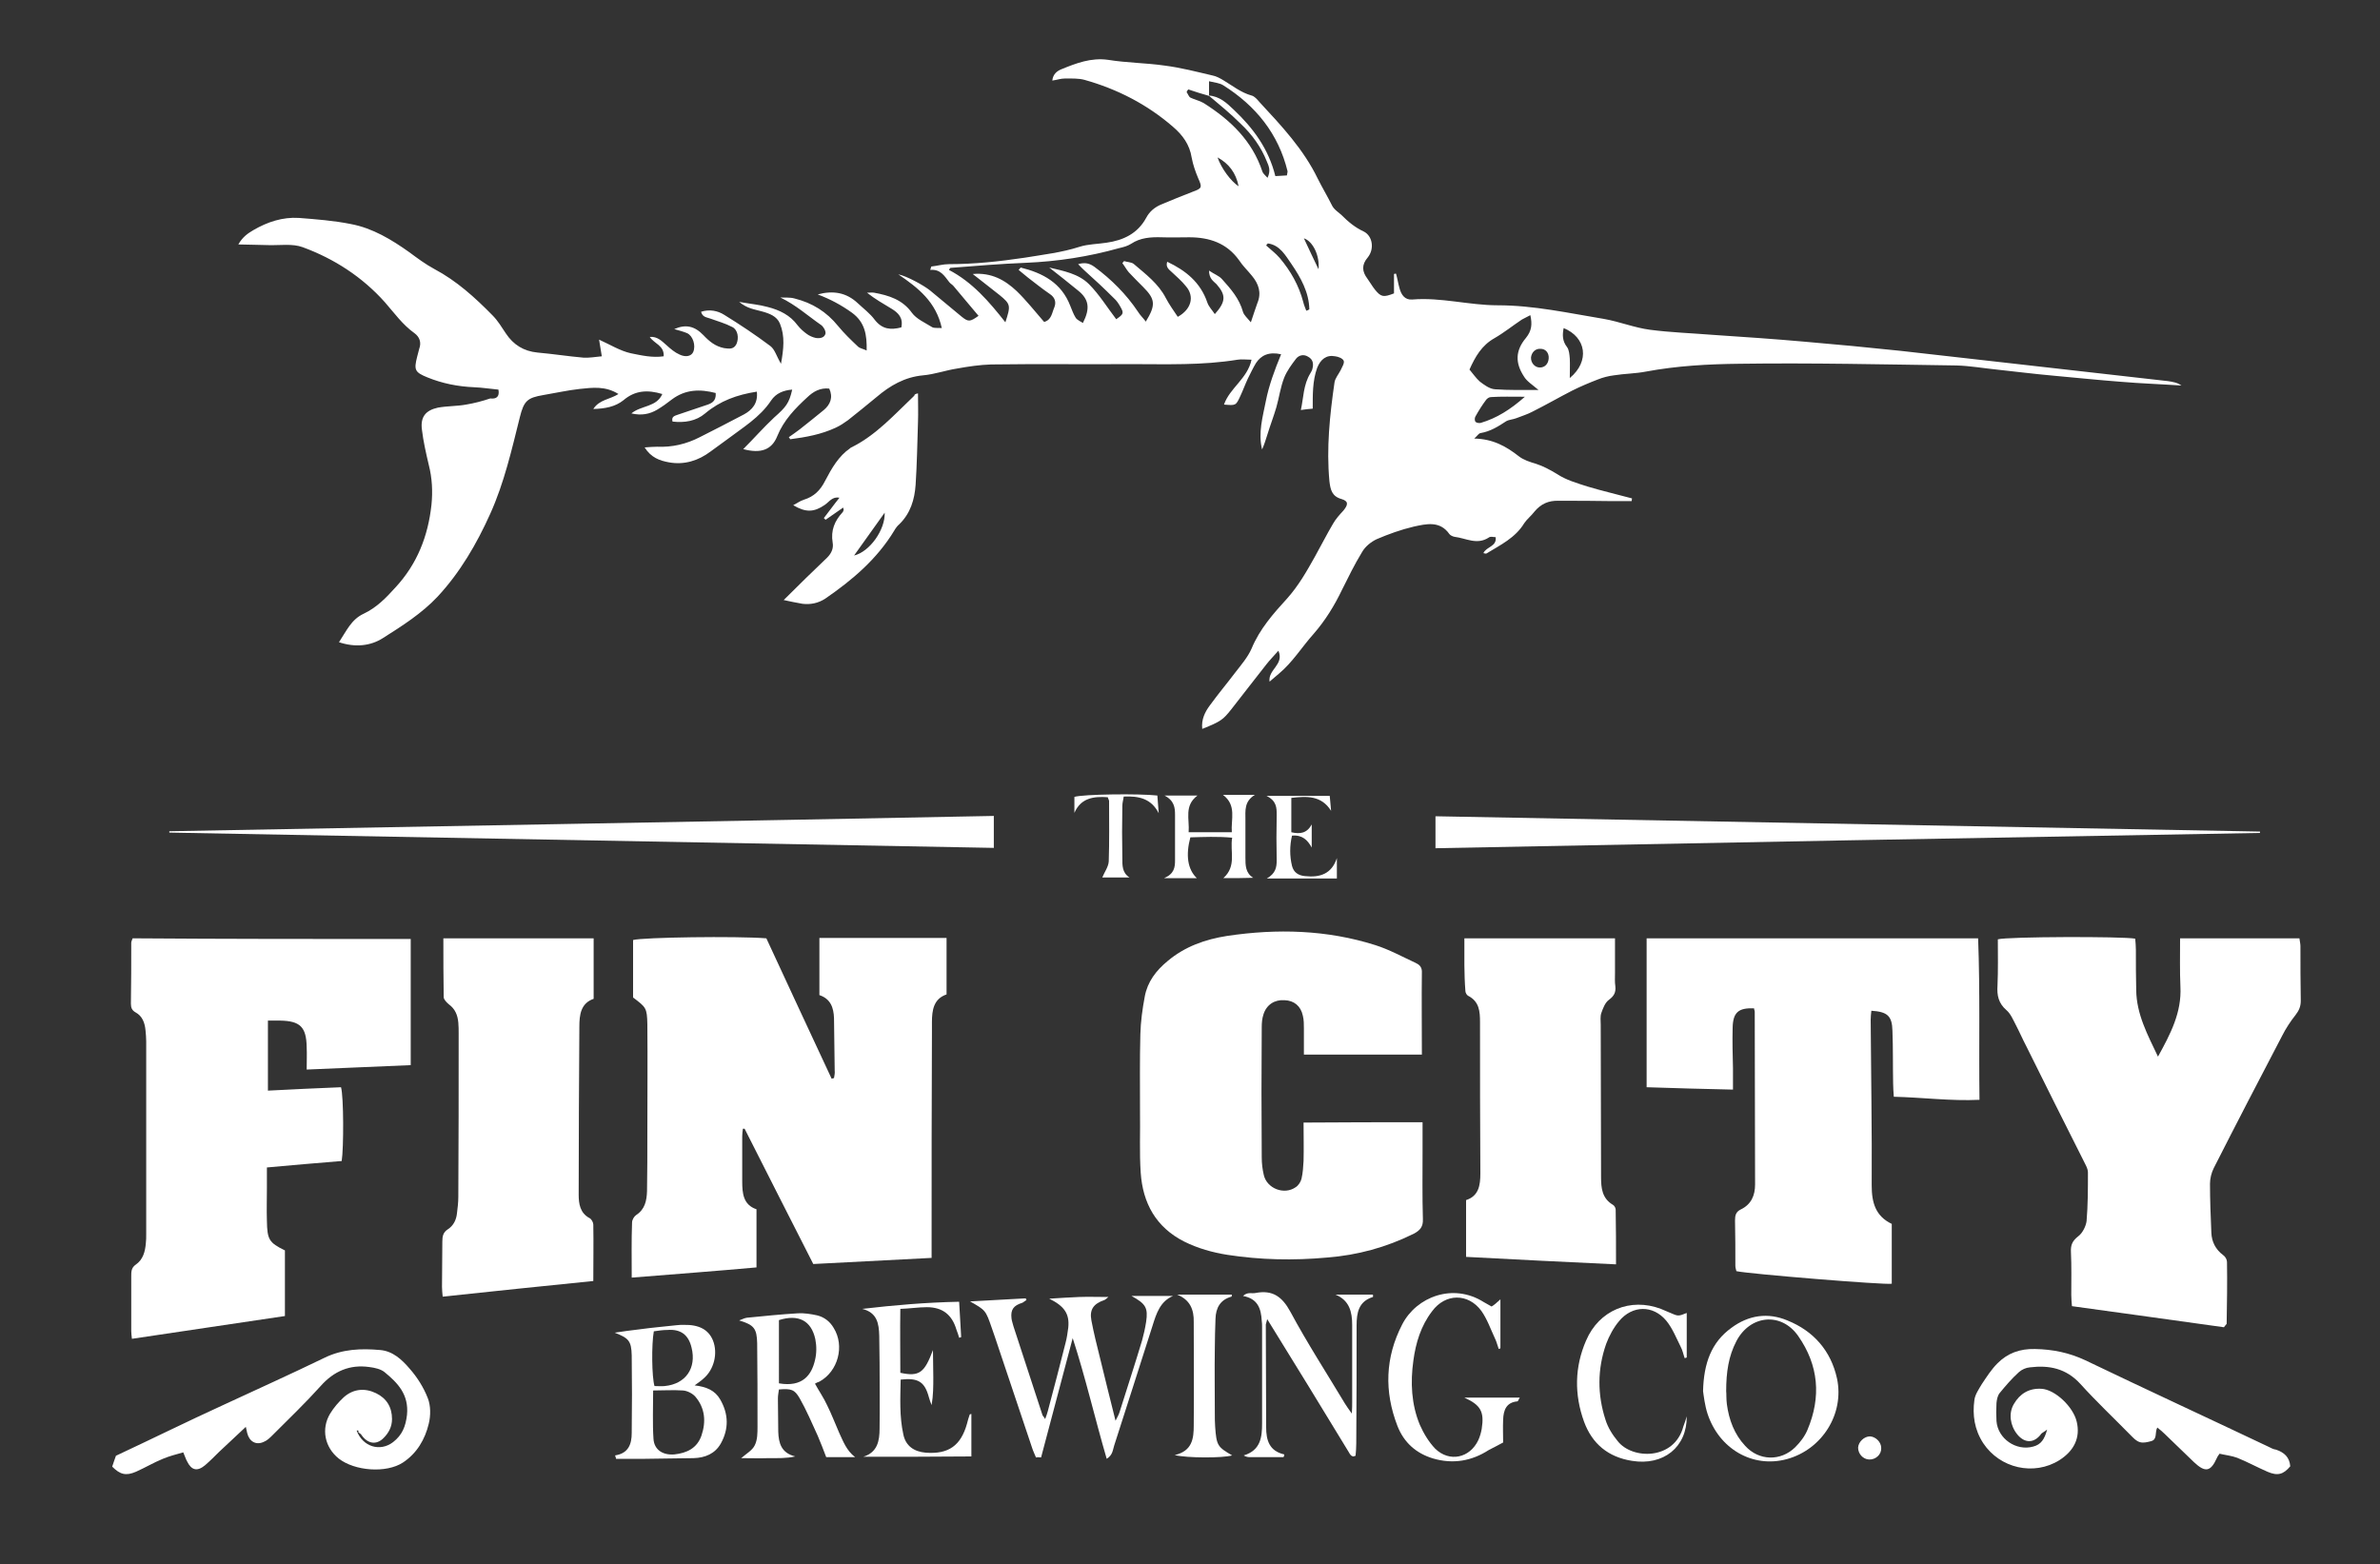 <?xml version="1.0" encoding="utf-8"?>
<!-- Generator: Adobe Illustrator 26.4.1, SVG Export Plug-In . SVG Version: 6.00 Build 0)  -->
<svg version="1.1" id="Layer_1" xmlns="http://www.w3.org/2000/svg" xmlns:xlink="http://www.w3.org/1999/xlink" x="0px" y="0px"
	 viewBox="0 0 700 460.1" style="enable-background:new 0 0 700 460.1;" xml:space="preserve">
<rect x="0" y="0" width="700" height="460.1" fill="#333333" stroke="none"/>
<style type="text/css">
	.st0{fill:#FFFFFF;}
</style>
<g id="Background">
</g>
<g id="flag">
</g>
<g id="grunge_flag">
	<g>
		<g>
			<path class="st0" d="M185.8,375.8c0-5.7-0.1-11,0.1-16.2c0-0.8,0.6-1.8,1.2-2.2c2.6-1.7,3.1-4.2,3.2-7c0.1-5.7,0.1-11.4,0.1-17.2
				c0-10.6,0.1-21.3,0-31.9c-0.1-4.9-0.4-5-4.2-7.9c0-5.6,0-11.3,0-16.9c2.8-0.8,30.4-1.2,39.2-0.5c6.3,13.7,12.8,27.5,19.2,41.3
				c0.2-0.1,0.5-0.1,0.7-0.2c0.1-0.7,0.3-1.4,0.2-2.2c-0.1-5.2-0.1-10.3-0.2-15.4c-0.1-3.1-1-5.7-4.3-6.8c0-5.6,0-11.1,0-16.8
				c12.5,0,24.8,0,37.4,0c0,5.5,0,10.9,0,16.6c-3.8,1.3-4.3,4.6-4.3,8.2c0,0.9,0,1.9,0,2.8c-0.1,20.8-0.1,41.6-0.1,62.4
				c0,1.3,0,2.5,0,4.1c-11.7,0.6-23.1,1.2-34.8,1.8c-6.7-13.2-13.5-26.5-20.2-39.8c-0.2,0-0.4,0-0.5,0c-0.1,0.7-0.2,1.5-0.2,2.2
				c0,4.5,0,8.9,0,13.3c0,3.5,0.3,6.9,4.2,8.2c0,5.7,0,11.2,0,17.1C210.3,373.9,198.2,374.8,185.8,375.8z"/>
			<path class="st0" d="M120.8,276.2c0,12.4,0,24.6,0,37.1c-10.3,0.4-20.2,0.9-30.6,1.3c0-2.5,0.1-4.5,0-6.6
				c-0.1-5.9-1.9-7.7-7.8-7.8c-1.2,0-2.3,0-3.6,0c0,6.9,0,13.5,0,20.6c7.3-0.4,14.4-0.7,21.5-1c0.8,2.8,0.8,17.9,0.2,21.7
				c-7.2,0.6-14.5,1.2-22,1.9c0,2.2,0,4,0,5.9c0,3.3-0.1,6.6,0,9.8c0.1,5.5,0.6,6.4,5.3,8.7c0,6.3,0,12.7,0,19.3
				c-15.1,2.2-29.9,4.5-45,6.7c-0.1-0.9-0.2-1.6-0.2-2.3c0-5.4,0-10.7,0-16.1c0-1.3,0-2.5,1.3-3.4c2.2-1.5,2.8-3.9,3-6.4
				c0.1-0.8,0.1-1.6,0.1-2.5c0-18.9,0-37.9,0-56.8c0-1.1-0.1-2.1-0.2-3.2c-0.2-2.2-0.9-4.2-2.9-5.3c-1.1-0.6-1.4-1.4-1.4-2.6
				c0.1-6,0.1-11.9,0.1-17.9c0-0.4,0.2-0.6,0.4-1.3C66.1,276.2,93.3,276.2,120.8,276.2z"/>
			<path class="st0" d="M484.3,319.8c0-14.8,0-29.2,0-43.8c32.5,0,64.8,0,97.5,0c0.6,15.8,0.2,31.5,0.4,47.5
				c-8.5,0.4-16.7-0.7-25.2-0.9c-0.1-1.5-0.2-2.8-0.2-4c-0.1-5.2,0-10.3-0.2-15.4c-0.1-4.4-1.5-5.6-6.2-5.9
				c-0.1,0.9-0.2,1.8-0.2,2.7c0.1,16.2,0.4,32.5,0.3,48.7c0,5,1.1,9,5.9,11.3c0,6,0,11.8,0,17.6c-1.9,0.4-42.3-2.9-45.7-3.7
				c-0.1-0.5-0.3-1-0.3-1.6c0-4.5,0-8.9-0.1-13.3c0-1.4,0.2-2.5,1.6-3.2c3.2-1.5,4.3-4.2,4.3-7.4c0-16.9-0.1-33.9-0.1-50.8
				c0-0.4-0.2-0.6-0.2-1c-4.6-0.2-6.2,1.2-6.3,5.7c-0.1,4,0,7.9,0.1,11.9c0,1.9,0,3.9,0,6.3C501,320.3,492.8,320.1,484.3,319.8z"/>
			<path class="st0" d="M654.1,390.4c-14.8-2.1-29.7-4.1-44.7-6.2c-0.1-1.2-0.2-2.2-0.2-3.3c0-4.2,0.1-8.4-0.1-12.6
				c-0.1-2.1,0.4-3.3,2.2-4.7c1.2-0.9,2.2-2.9,2.4-4.4c0.4-4.7,0.4-9.6,0.4-14.3c0-1.3-0.9-2.6-1.5-3.9
				c-5.6-11.1-11.1-22.1-16.6-33.2c-1.1-2.1-2-4.2-3.1-6.3c-0.8-1.5-1.5-3.3-2.8-4.4c-2.3-2-2.8-4.3-2.6-7.2
				c0.2-4.5,0.1-9.1,0.1-13.6c2.6-0.8,36.5-0.9,40.4-0.2c0.1,1.1,0.2,2.2,0.2,3.3c0,4,0,8,0.1,11.9c0.1,7,3.3,13,6.4,19.5
				c3.7-6.7,7-13,6.6-20.6c-0.2-4.6-0.1-9.3-0.1-14.2c11.8,0,23.3,0,35.1,0c0.1,0.8,0.3,1.6,0.3,2.3c0,5.4,0,10.7,0.1,16.1
				c0,1.6-0.5,2.8-1.5,4.1c-1.5,1.9-2.9,4-4,6.2c-6.8,13-13.5,25.9-20.1,38.9c-0.7,1.4-1.1,3.1-1.1,4.6c0,4.8,0.2,9.6,0.4,14.4
				c0.1,2.6,1.2,4.9,3.5,6.6c0.6,0.4,1.1,1.3,1.1,2c0.1,6.1,0,12.1-0.1,18.2C654.5,389.9,654.3,390.1,654.1,390.4z"/>
			<path class="st0" d="M418.4,330.1c0,3.2,0,5.8,0,8.5c0,6.7-0.1,13.3,0.1,20c0.1,2.2-0.8,3.3-2.7,4.3c-8.1,4-16.5,6.3-25.5,7
				c-9.8,0.9-19.6,0.7-29.3-0.8c-4.4-0.7-8.7-1.9-12.7-3.9c-8.3-4.2-12.2-11.3-12.8-20.3c-0.4-5.9-0.1-11.9-0.2-17.9
				c0-7.6-0.1-15.2,0.1-22.8c0.1-3.7,0.6-7.4,1.3-11.1c0.8-4.3,3.3-7.6,6.7-10.4c5.1-4.3,11.1-6.4,17.5-7.4
				c14.7-2.2,29.4-1.8,43.6,2.7c4.1,1.3,7.9,3.4,11.8,5.2c1.1,0.5,1.9,1.2,1.9,2.6c-0.1,8,0,16.1,0,24.4c-11.6,0-22.9,0-34.7,0
				c0-2.8,0-5.2,0-7.6c0-1.3,0-2.6-0.3-3.8c-0.6-2.9-2.6-4.5-5.4-4.6c-2.9-0.2-5.3,1.3-6.2,4.2c-0.4,1.2-0.5,2.5-0.5,3.8
				c-0.1,12.7-0.1,25.4,0,38.2c0,1.8,0.2,3.5,0.6,5.2c0.9,4,6,6,9.4,3.6c0.8-0.5,1.5-1.6,1.7-2.5c0.4-1.7,0.5-3.5,0.6-5.2
				c0.1-3.7,0-7.4,0-11.3C395.2,330.1,406.5,330.1,418.4,330.1z"/>
			<path class="st0" d="M174.5,376.8c-14.8,1.5-29.4,3-44.3,4.6c-0.1-1.1-0.2-2-0.2-2.9c0-4.5,0.1-8.9,0.1-13.3
				c0-1.5,0.2-2.7,1.6-3.6c1.7-1.1,2.5-2.8,2.7-4.7c0.2-1.6,0.4-3.2,0.4-4.9c0.1-16,0.1-32,0.1-48c0-1.1,0-2.1-0.1-3.2
				c-0.2-2.2-0.9-4-2.8-5.4c-0.6-0.5-1.5-1.4-1.5-2.1c-0.1-5.7-0.1-11.4-0.1-17.3c14.9,0,29.4,0,44.2,0c0,5.9,0,11.7,0,17.8
				c-3.8,1.3-4.2,4.7-4.2,8.2c-0.1,16.5-0.2,32.9-0.2,49.4c0,2.7,0.4,5.4,3.2,6.9c0.6,0.3,1.1,1.3,1.1,1.9
				C174.6,365.8,174.5,371.1,174.5,376.8z"/>
			<path class="st0" d="M430.7,276c14.8,0,29.2,0,44.3,0c0,3.5,0,6.9,0,10.2c0,1.3-0.1,2.6,0.1,3.9c0.2,1.8-0.4,2.9-1.9,4
				c-1.1,0.8-1.7,2.4-2.2,3.8c-0.4,1.1-0.2,2.3-0.2,3.5c0,14.9,0.1,29.9,0.1,44.8c0,3.3,0.3,6.3,3.5,8.2c0.4,0.2,0.8,0.9,0.8,1.4
				c0.1,5.2,0.1,10.4,0.1,16.1c-14.8-0.7-29.4-1.4-44.1-2.2c0-5.6,0-11,0-16.7c3.7-1.2,4.2-4.3,4.2-7.8c-0.1-14.8-0.1-29.7-0.1-44.5
				c0-3.2-0.2-6.1-3.5-7.8c-0.4-0.2-0.8-0.9-0.8-1.4C430.6,286.5,430.7,281.3,430.7,276z"/>
		</g>
		<g>
			<path class="st0" d="M104.9,420.8c1.8,4.8,6.9,6.3,10.7,3.4c2.7-2.1,3.7-4.6,4.1-8c0.6-6-2.7-9.4-6.6-12.6
				c-1.1-0.9-2.9-1.3-4.5-1.5c-5.7-0.8-10.4,1.2-14.3,5.6c-4.5,5-9.4,9.7-14.2,14.5c-0.7,0.7-1.5,1.5-2.5,1.9
				c-2.3,1.1-4.3-0.1-4.9-2.6c-0.1-0.4-0.2-0.9-0.4-1.8c-2.8,2.6-5.3,5-7.9,7.4c-1.3,1.3-2.6,2.6-4.1,3.9c-2.3,1.9-4,1.5-5.3-1.2
				c-0.4-0.7-0.6-1.5-1.1-2.6c-2.1,0.6-4.1,1.1-6,1.9c-2.7,1.1-5.2,2.6-7.9,3.8c-3,1.3-4.7,0.8-7-1.5c0.4-1.1,0.7-2.2,1.1-3.2
				c10.7-5,21-10.1,31.5-14.9c9.9-4.6,19.9-9.1,29.8-13.9c5.3-2.6,10.8-2.8,16.4-2.3c3.7,0.3,6.4,2.8,8.7,5.5
				c2.2,2.5,4.1,5.5,5.3,8.6c0.9,2.2,0.9,5.2,0.3,7.6c-1.1,4.6-3.5,8.7-7.6,11.4c-4.9,3.2-14.2,2.5-18.9-1.2
				c-4.1-3.3-5.2-8.7-2.5-13.2c1.1-1.8,2.5-3.4,4-4.8c2.8-2.5,6.2-2.8,9.5-1.2c3.1,1.5,4.7,4.1,4.7,7.6c0,2.3-1,4.1-2.5,5.6
				c-2.1,2.1-4.6,1.7-6.4-0.8c-0.2-0.4-0.6-0.6-1-0.9C105.5,420.7,105.4,420.7,104.9,420.8z"/>
			<path class="st0" d="M673.6,431.3c-2,2.4-3.7,2.9-6.7,1.6c-3-1.3-5.9-2.9-8.9-4.1c-1.6-0.6-3.5-0.8-5.2-1.2
				c-0.5,0.7-0.7,1-0.8,1.3c-1.8,4-3.4,4.3-6.7,1.2c-2.9-2.8-5.7-5.5-8.6-8.3c-0.6-0.6-1.3-1.2-2.2-1.9c-0.8,1.4,0.1,3.5-1.8,4
				c-1.1,0.3-2.3,0.6-3.3,0.3c-1.1-0.3-1.9-1.2-2.8-2.1c-4.9-5-10-9.8-14.7-15c-4.2-4.6-9.2-5.6-14.9-4.9c-1.1,0.1-2.3,0.6-3.2,1.4
				c-2.1,1.9-3.9,4-5.7,6.2c-0.6,0.8-0.8,1.9-0.9,2.9c-0.1,1.8-0.1,3.5,0,5.3c0.4,5.2,5.8,8.9,10.8,7.5c2.3-0.6,3.3-2.1,4.1-5
				c-0.9,0.7-1.4,0.9-1.7,1.2c-2.1,2.9-4.9,2.9-7.1,0.2c-2.1-2.6-2.6-6.2-1-8.9c1.8-3.1,4.5-4.7,8.1-4.5c4,0.2,9.4,5.3,10.4,9.7
				c1.1,4.6-0.7,8.5-5.1,11.3c-7.5,4.7-17.5,2.4-22.4-5c-2.6-4-3.2-8.3-2.6-12.7c0.2-1.6,1.3-3.2,2.2-4.7c1.4-2.1,2.8-4.3,4.6-6.1
				c3-3,6.6-4.3,11-4.2c5.3,0.1,10.1,1.1,14.8,3.3c17.9,8.6,35.9,16.9,53.8,25.4c0.8,0.4,1.5,0.8,2.3,0.9
				C671.8,427.2,673.4,428.6,673.6,431.3z"/>
			<path class="st0" d="M422.2,249.5c0-3.4,0-6.3,0-9.4c81,1.5,161.8,3,242.5,4.5c0,0.1,0,0.2,0,0.4
				C584,246.4,503.3,247.9,422.2,249.5z"/>
			<path class="st0" d="M292.3,240c0,3.2,0,6.1,0,9.4c-81-1.5-161.8-3-242.5-4.5c0-0.1,0-0.2,0-0.4C130.5,243,211.2,241.6,292.3,240
				z"/>
			<path class="st0" d="M304.7,428.7c-0.4-1-0.9-2-1.2-3c-3.6-10.8-7.3-21.7-10.9-32.5c-0.3-0.9-0.6-1.8-0.9-2.6
				c-1.8-5.2-1.8-5.2-6.4-7.8c5.9-0.3,11.1-0.6,16.4-0.9c0.1,0.2,0.1,0.3,0.2,0.5c-0.4,0.2-0.8,0.6-1.2,0.8c-2.6,0.8-3.5,2-3.2,4.6
				c0.1,0.8,0.4,1.6,0.6,2.4c2.8,8.7,5.7,17.3,8.5,26c0.1,0.3,0.4,0.5,0.8,1.2c0.4-1,0.6-1.7,0.8-2.4c1.8-6.7,3.5-13.3,5.2-20
				c0.4-1.5,0.6-3,0.8-4.5c0.4-4-1.1-6.3-5.6-8.5c3.3-0.2,6.1-0.4,8.8-0.5c2.7-0.1,5.3,0,8.6,0c-0.6,0.5-0.9,0.8-1.2,0.9
				c-3.2,1.1-4.4,2.8-3.8,6c0.7,3.7,1.6,7.3,2.5,10.9c1.5,6,2.9,12,4.6,18.6c0.6-1.2,1-1.9,1.2-2.6c2.2-7,4.5-14,6.6-21
				c0.5-1.8,0.9-3.6,1.2-5.5c0.6-4.1-0.1-5.3-4.3-7.6c4.5,0,8.4,0,12.2,0c-3.8,1.6-4.9,5.2-6,8.7c-3.8,11.8-7.5,23.6-11.3,35.3
				c-0.4,1.2-0.4,2.8-2.2,3.9c-3.5-12-6.2-23.8-10-35.5c-3.1,11.7-6.2,23.4-9.3,35.1C305.5,428.6,305.1,428.6,304.7,428.7z"/>
			<path class="st0" d="M239.7,407c1.2,2.2,2.6,4.2,3.6,6.4c1.3,2.6,2.3,5.3,3.5,8c1.2,2.6,2.2,5.3,4.7,7.2c-2.8,0-5.5,0-8.5,0
				c-0.8-2.1-1.6-4.2-2.5-6.3c-1.7-3.7-3.3-7.5-5.3-11c-1.5-2.6-2.5-2.9-6.1-2.6c-0.1,0.8-0.3,1.7-0.3,2.6c0,3.3,0.1,6.6,0.1,9.8
				c0.1,3.4,0.9,6.3,5,7.3c-2.6,0.6-5.2,0.5-7.8,0.5c-2.6,0.1-5.3,0-8.1,0c1.5-1.3,3.3-2.3,4-3.8c0.8-1.6,0.8-3.6,0.8-5.5
				c0-8.1,0-16.4-0.1-24.5c-0.1-4.3-0.9-5.4-5.3-6.7c1-0.4,1.6-0.7,2.3-0.8c5-0.5,10-1,15-1.3c1.8-0.1,3.8,0.2,5.6,0.6
				c2.1,0.5,3.8,1.8,4.9,3.7c3.3,5.3,1.3,12.8-4.2,15.8C240.6,406.5,240,406.8,239.7,407z M229.1,406.9c7,1.2,9.6-2.5,10.6-6.8
				c0.5-2,0.5-4.2,0.1-6.2c-1.2-5.5-5-7.4-10.7-5.6C229.1,394.4,229.1,400.6,229.1,406.9z"/>
			<path class="st0" d="M180.9,428.1c4-0.6,4.9-3.4,4.9-6.6c0.1-7.6,0.1-15.2,0-22.8c-0.1-4.3-0.9-5.1-5-6.7c2.5-0.4,4.9-0.7,7.4-1
				c3.6-0.5,7.2-0.8,10.8-1.2c0.7-0.1,1.4-0.1,2.1-0.1c4.5-0.1,7.3,1.4,8.6,4.6c1.5,3.8,0.3,8.6-2.8,11.2c-0.6,0.6-1.4,1.1-2.6,2
				c3.5,0.4,6,1.5,7.5,4.1c2.5,4.3,2.6,8.7,0.2,13c-1.7,3-4.6,4.2-8,4.3c-4.8,0.1-9.6,0.1-14.4,0.2c-2.8,0-5.6,0-8.4,0
				C181.1,428.6,181,428.4,180.9,428.1z M192.1,409c0,5-0.2,9.7,0.1,14.2c0.2,3.3,2.8,4.9,6.2,4.6c3.6-0.4,6.6-1.8,7.9-5.5
				c1.4-4.1,1.1-8.1-1.8-11.5c-0.8-0.9-2.3-1.7-3.6-1.8C198,408.8,195.1,409,192.1,409z M192.3,391.6c-0.7,3.8-0.6,13.5,0.2,16.1
				c1,0,2.1,0.1,3,0c6.2-0.6,9.4-5.3,7.9-11.3c-0.9-3.8-3.2-5.5-7.1-5.2C195,391.2,193.6,391.4,192.3,391.6z"/>
			<path class="st0" d="M377.5,428.6c-3.3,0-6.7,0-10,0c-0.5,0-1.1-0.1-1.7-0.5c5-1.5,5.4-5.4,5.4-9.4c0-9.4,0-18.9,0-28.4
				c0-0.6,0-1.2-0.1-1.8c-0.2-3.5-1.1-6.5-5.5-7.3c1.3-1.3,2.7-0.6,3.8-0.9c4.9-0.9,7.7,1.1,10.1,5.5c5,9.3,10.7,18.1,16.1,27.1
				c0.5,0.8,1,1.5,2,2.9c0.1-1.6,0.1-2.5,0.1-3.3c0-7.6,0-15.2,0-22.8c0-3.8-0.8-7.2-4.9-8.9c3.7,0,7.3,0,11,0c0,0.3,0.1,0.6,0,0.7
				c-4.2,1.3-4.8,4.6-4.8,8.4c0,11.5,0,23.2-0.1,34.7c0,1.2-0.1,2.5-0.2,3.6c-0.5,0.1-0.5,0.2-0.6,0.2s-0.2,0-0.4-0.1
				c-0.2-0.1-0.4-0.2-0.5-0.4c-0.2-0.2-0.3-0.4-0.4-0.6c-7.9-13-15.8-25.9-24.1-39.3c-0.2,1.1-0.5,1.5-0.4,2
				c0,9.9,0.1,19.9,0.1,29.8c0,3.8,0.9,7,5.3,8C377.8,428.1,377.6,428.4,377.5,428.6z"/>
			<path class="st0" d="M441.3,382.2c0,5.2,0,9.8,0,14.4c-0.2,0.1-0.3,0.1-0.5,0.2c-0.4-1.1-0.6-2.1-1.1-3.1c-1.3-2.8-2.3-5.7-4-8.1
				c-3.9-5.3-10.6-5.2-14.5,0.1c-3.3,4.3-4.8,9.3-5.5,14.5c-0.9,6.4-0.6,12.9,1.9,18.9c1.1,2.5,2.6,5,4.5,7
				c4.2,4.1,10.2,2.8,12.7-2.5c0.5-1.1,0.8-2.2,1-3.3c0.8-5.1-0.3-7-5.1-9.2c2.6,0,5.3,0,8,0s5.3,0,8.3,0c-0.4,0.6-0.5,1.1-0.7,1.1
				c-3.3,0.3-4.1,2.6-4.2,5.4c-0.1,2.3,0,4.6,0,6.7c-1.6,0.9-2.9,1.5-4.2,2.2c-5.1,3.3-10.6,4.2-16.4,2.5c-5-1.5-8.6-4.7-10.5-9.6
				c-3.9-10.1-3.6-20.1,1.4-29.8c4.2-8.2,15-12.3,24-6.6c0.7,0.4,1.4,0.8,2.3,1.3C439.4,383.9,440.1,383.3,441.3,382.2z"/>
			<path class="st0" d="M500.9,409.2c0.2-8.3,2.5-14.4,8.3-18.6c5.1-3.8,10.8-4.6,16.5-2.2c7.7,3.1,12.8,8.9,14.6,17.1
				c2.2,10.4-4.4,20.9-14.8,23.7c-10,2.7-19.9-3-23.3-13.4C501.4,413.3,501.1,410.6,500.9,409.2z M507.7,409.2
				c0.1,0.8,0,2.3,0.2,3.8c0.6,4.6,2.2,8.9,5.4,12.3c4,4.4,10.4,4.6,14.7,0.4c1.5-1.5,2.8-3.2,3.6-5.1c4.1-9.7,3.3-19-2.7-27.6
				c-5-7.2-14.2-6.2-18.2,1.5C508.4,398.9,507.7,403.6,507.7,409.2z"/>
			<path class="st0" d="M253.9,428.5c4.2-1.3,4.8-4.7,4.8-8.3c0.1-6.4,0-12.8,0-19.3c0-2.7-0.1-5.4-0.1-8c-0.1-3.6-0.6-6.8-5-7.9
				c9.4-1.1,18.8-1.9,28.5-2.1c0.2,3.6,0.4,7,0.6,10.4c-0.2,0.1-0.4,0.1-0.6,0.2c-0.2-0.8-0.5-1.6-0.8-2.4c-1.3-4.4-4.1-6.6-8.7-6.6
				c-2.5,0-4.9,0.4-7.8,0.5c-0.1,6.4,0,12.6,0,18.8c5.6,1.2,7.1,0,9.6-6.7c0,2.7,0.1,5.3,0.1,8c0,2.7,0,5.3-0.5,8.2
				c-0.3-0.8-0.6-1.5-0.8-2.3c-1.2-4.5-3.1-5.8-8.3-5.2c-0.1,5.4-0.4,10.8,0.8,16.2c0.7,3.3,3.1,5,6.6,5.3
				c6.7,0.5,10.3-2.1,12.1-8.5c0.2-0.9,0.5-1.8,0.8-2.7c0-0.1,0.2-0.1,0.5-0.2c0,4.2,0,8.2,0,12.5
				C274.7,428.5,264.3,428.5,253.9,428.5z"/>
			<path class="st0" d="M496.1,416.6c0.1,9.1-6.9,14.6-16.1,13.1c-7-1.1-11.7-5-14.1-11.5c-2.9-8-2.8-16.1,0.6-23.9
				c3.8-8.9,13-12.7,22-9.3c0.9,0.4,1.7,0.7,2.6,1.1c2.5,1.1,2.5,1.1,5,0.1c0,4.5,0,8.8,0,13.1c-0.2,0.1-0.4,0.1-0.6,0.2
				c-0.4-1.1-0.6-2.3-1.2-3.4c-1.3-2.6-2.4-5.4-4.2-7.6c-3.9-4.7-10-4.6-13.9,0.1c-1.6,1.9-2.9,4.3-3.8,6.7
				c-2.6,7.4-2.6,14.9-0.2,22.3c0.7,2.3,2.1,4.5,3.6,6.3c4.3,5.5,16.7,5.6,19.3-4.3C495.5,418.6,495.8,417.6,496.1,416.6z"/>
			<path class="st0" d="M346.2,380.8c5.4,0,10.7,0,16.1,0c0,0.2,0,0.5-0.1,0.6c-3.3,0.9-4.6,3.3-4.7,6.5c-0.1,2.9-0.2,5.8-0.2,8.7
				c-0.1,6.4,0,12.8,0,19.2c0,1.3,0,2.6,0.1,3.9c0.4,5.5,0.7,5.9,5,8.4c-2.7,0.8-13.3,0.8-16.9-0.1c5.2-1.2,5.6-4.9,5.6-8.7
				c0.1-10.1,0-20.3,0-30.4C351.2,385.2,350,382.3,346.2,380.8z"/>
			<path class="st0" d="M359.8,258.3c4-3.6,1.9-7.8,2.6-11.9c-4.3-0.4-8.4-0.2-12.3-0.1c-1.4,5.3-0.8,9.4,1.9,12c-3,0-5.8,0-9.6,0
				c3-1.3,3.2-3.2,3.2-5.3c0-4.5,0-8.9,0-13.3c0-2.1-0.2-4.2-3.1-5.7c3.7,0,6.6,0,9.7,0c-4,3-2.3,6.9-2.6,10.8c4.2,0,8.3,0,12.7,0
				c-0.3-3.8,1.5-7.9-2.6-11c3.1,0,6,0,9.4,0c-3.2,1.9-2.8,4.7-2.8,7.3c0,3.8,0,7.4,0,11.2c0,2.2,0,4.5,2.3,5.9
				C365.8,258.3,363.1,258.3,359.8,258.3z"/>
			<path class="st0" d="M379.8,244.8c2.6,0.6,4.6,0.3,6-2.3c0,2.3,0,4.5,0,6.8c-1.2-2.2-2.8-3.8-5.8-3.5c-0.7,3-0.7,6,0,8.9
				c0.5,1.9,1.8,2.8,3.8,3c4.5,0.5,7.9-0.7,9.4-5.3c0,1.9,0,3.8,0,6c-3.5,0-6.7,0-9.9,0c-3.3,0-6.5,0-10.7,0
				c2.6-1.5,2.9-3.3,2.9-5.3c-0.1-4.5-0.1-8.9,0-13.3c0-2.2,0-4.2-3-5.7c6.7,0,12.5,0,18.6,0c0.1,1.5,0.3,2.9,0.4,4.4
				c-2.9-4.6-7.2-4.3-11.7-3.8C379.8,238,379.8,241.4,379.8,244.8z"/>
			<path class="st0" d="M325.8,234.5c-4.1-0.3-7.9,0.2-9.8,4.6c0-1.6,0-3.2,0-4.7c2.5-0.8,19.2-1,24.4-0.4c0.1,1.7,0.3,3.5,0.4,5.2
				c-2.2-4.3-5.8-5.1-10.3-4.9c-0.1,0.9-0.4,1.8-0.4,2.7c-0.1,5.2-0.1,10.3,0,15.4c0,2.1-0.1,4.3,2.1,5.7c-2.8,0-5.6,0-8,0
				c0.6-1.5,1.8-3.1,1.9-4.7c0.2-5.9,0.1-11.9,0.1-17.8C326.2,235.4,326,235.1,325.8,234.5z"/>
			<path class="st0" d="M550,422.5c1.7,0.1,3.3,1.7,3.3,3.4c0.1,1.9-1.6,3.5-3.6,3.4c-1.8-0.1-3.2-1.7-3.2-3.5
				C546.6,424.1,548.3,422.5,550,422.5z"/>
			<path class="st0" d="M146.6,114.6c-2.3-0.2-4.7-0.6-7.2-0.7c-4.7-0.2-9.3-1.1-13.7-2.9c-3.7-1.5-4-2.2-3-6.1
				c0.2-0.8,0.4-1.6,0.6-2.3c0.7-1.9,0.1-3.5-1.4-4.6c-3.5-2.5-5.9-5.9-8.7-9.1c-6.6-7.4-14.9-12.8-24.2-16.2c-3-1.1-6.7-0.5-10-0.6
				c-2.8-0.1-5.5-0.1-8.9-0.2c1.3-2.3,2.9-3.3,4.4-4.2c4.1-2.4,8.6-3.9,13.4-3.6c5.1,0.4,10.3,0.8,15.3,1.8c6.4,1.2,12,4.6,17.2,8.3
				c2.3,1.7,4.7,3.5,7.3,4.9c6.6,3.5,12,8.4,17.2,13.7c1.5,1.5,2.7,3.5,3.9,5.3c2.2,3.3,5.2,5.2,9.3,5.6c4.5,0.4,9,1.1,13.5,1.5
				c1.6,0.1,3.4-0.2,5.4-0.4c-0.3-1.8-0.5-3.2-0.8-4.9c3.3,1.5,6.2,3.3,9.3,4c3,0.6,6.3,1.4,9.7,0.9c0.2-3.2-2.8-3.7-4.1-5.7
				c2.3-0.2,3.6,1.3,4.9,2.4c1.2,1.1,2.5,2.2,3.9,2.8c1.9,0.9,3.5,0.4,4-0.8c0.8-1.9-0.1-4.7-1.8-5.5c-1.2-0.5-2.4-0.8-3.8-1.2
				c3.4-1.5,6-0.9,8.6,1.8c1.7,1.8,3.5,3.3,6.1,3.8c1.5,0.2,2.8,0.4,3.6-1.2c0.8-1.8,0.4-4.2-1.2-5c-2.1-1.1-4.3-1.7-6.5-2.5
				c-1.1-0.4-2.3-0.4-2.7-2c2.5-0.8,4.9-0.3,6.8,0.9c4.7,2.9,9.2,5.9,13.6,9.2c1.3,1,1.8,3,3.1,5.2c0.8-4.4,1.2-8.1-0.3-11.8
				c-0.9-2.2-3.1-3-5.3-3.6c-2.1-0.6-4.3-0.8-6.7-2.8c3.3,0.6,5.9,0.8,8.4,1.5c3.5,0.9,6.6,2.4,8.8,5.4c0.8,1,1.8,1.9,2.8,2.6
				c0.7,0.5,1.6,0.9,2.5,1.1c1.2,0.2,2.6,0,2.9-1.3c0.1-0.8-0.6-2-1.3-2.5c-3.9-2.7-7.4-5.9-12-8.1c1.4,0.1,2.8-0.1,4.2,0.3
				c5.2,1.3,9.4,3.9,12.8,8.1c1.8,2.2,3.8,4.1,5.8,6c0.6,0.6,1.6,0.7,2.6,1.2c0.1-4.6-0.5-8.3-4.3-11.1c-3.2-2.3-6.4-4-10.1-5.4
				c4.5-1.2,8.4-0.6,11.8,2.6c1.7,1.6,3.6,3,5,4.9c2.2,2.8,4.7,3,7.8,2.2c0.6-2.8-0.9-4.3-2.9-5.5c-2.3-1.4-4.8-2.8-7.2-4.7
				c0.7,0,1.5-0.1,2.1,0c4.3,0.8,8.3,2,11.1,5.9c1.3,1.8,3.8,2.9,5.9,4.2c0.6,0.4,1.7,0.2,2.9,0.3c-1.7-7.7-6.9-11.8-12.8-15.8
				c2.5,0.5,7.4,3.2,9.3,4.7c3.1,2.6,6.3,5.2,9.4,7.8c1.9,1.5,2.4,1.5,4.9-0.3c-2.5-2.9-4.9-5.9-7.3-8.7c-0.4-0.5-0.9-0.7-1.3-1.2
				c-1.4-1.8-2.6-3.9-5.6-3.6c0.1-0.4,0.2-0.6,0.3-1c1.8-0.2,3.5-0.7,5.2-0.7c7.5,0,14.9-0.8,22.3-1.9c5.4-0.9,10.8-1.5,16.1-3.2
				c2.5-0.8,5.3-0.8,7.9-1.2c5-0.7,9.2-2.7,11.7-7.3c1-1.9,2.5-3.1,4.3-3.9c3.1-1.3,6.3-2.6,9.4-3.8c2.8-1,2.8-1.3,1.6-4
				c-0.8-1.9-1.5-3.9-1.9-6c-0.6-3.9-2.7-6.7-5.5-9.1c-7.6-6.6-16.4-11.1-26-13.8c-1.8-0.5-3.9-0.4-5.9-0.4c-1.1,0-2.2,0.4-3.6,0.6
				c0.2-1.9,1.4-2.8,2.6-3.3c4.4-1.8,8.8-3.5,13.8-2.8c5.5,0.9,11.2,0.9,16.7,1.7c4.7,0.6,9.3,1.8,14,2.9c1.1,0.2,2.2,0.8,3.2,1.4
				c2.7,1.6,5.1,3.6,8.3,4.5c0.9,0.2,1.7,1.2,2.4,2c6.4,6.9,12.9,13.8,17.1,22.5c1.3,2.6,2.8,5.1,4.1,7.7c0.6,1.3,1.8,2,2.8,2.9
				c2,2,4,3.7,6.6,4.9c2.6,1.3,3.2,5.1,1.2,7.6c-1.9,2.2-1.7,4.2-0.1,6.3c0.8,1.1,1.4,2.2,2.2,3.2c1.8,2.2,2.5,2.3,5.6,1.1
				c0-1.9,0-3.8,0-5.7c0.2-0.1,0.4-0.1,0.6-0.1c0.4,1.4,0.6,2.8,1,4.2c0.5,2,1.6,3.6,3.8,3.4c8.4-0.7,16.7,1.7,25.1,1.7
				c10.6,0,20.9,2.3,31.2,4c4.6,0.8,9,2.6,13.6,3.2c6.1,0.8,12.3,1,18.5,1.5c9,0.6,17.9,1.2,26.9,2c9.4,0.8,18.8,1.7,28.3,2.7
				c9.7,1.1,19.5,2.2,29.2,3.3c16.5,1.9,32.9,3.7,49.4,5.6c1.3,0.2,2.8,0.4,4,1.3c-5.9-0.4-11.9-0.6-17.8-1.1
				c-6.6-0.5-13.2-1.2-19.9-1.8c-5.6-0.5-11.1-1.2-16.7-1.8c-3.9-0.4-7.9-1.1-11.8-1.2c-21.3-0.3-42.5-0.8-63.8-0.5
				c-9.2,0.1-18.4,0.6-27.5,2.3c-3.1,0.6-6.3,0.6-9.4,1.1c-1.6,0.2-3.2,0.6-4.7,1.2c-2.6,1-5.2,2.1-7.6,3.3c-3.9,2-7.7,4.2-11.7,6.2
				c-1.5,0.8-3.2,1.3-4.7,1.9c-1,0.4-2.1,0.4-3,0.9c-2.3,1.5-4.6,3-7.6,3.5c-0.5,0.1-0.9,0.8-1.8,1.6c5.5,0.1,9.4,2.3,13.1,5.2
				c1.4,1.1,3.3,1.7,5,2.2c2.2,0.7,4.2,1.8,6.2,3c2.7,1.8,5.9,2.7,9,3.7c4.3,1.3,8.7,2.3,13.1,3.5c0,0.3-0.1,0.5-0.1,0.8
				c-1.9,0-3.8,0-5.7,0c-5.3-0.1-10.5-0.1-15.8-0.1c-2.9-0.1-5.2,0.9-7.1,3.2c-0.9,1.2-2.2,2.2-3,3.4c-2.6,4.3-7,6.4-11.1,8.9
				c-0.2,0.1-0.4,0-0.9-0.1c0.8-1.9,4-1.9,3.6-4.7c-0.7,0-1.5-0.3-2,0.1c-3.5,2.3-6.7,0.2-10.1-0.2c-0.5-0.1-1.2-0.4-1.5-0.8
				c-2.8-4-6.8-3-10.5-2.2c-3.8,0.9-7.4,2.2-10.9,3.7c-1.7,0.8-3.4,2.2-4.3,3.8c-2.2,3.6-4,7.3-5.9,11.1c-2.2,4.6-4.9,9-8.3,12.9
				c-3.5,3.9-6.2,8.4-10.3,11.8c-0.9,0.7-1.7,1.5-2.7,2.3c-0.5-3.6,4.4-5,2.6-9.1c-1.4,1.6-2.6,2.8-3.6,4.1
				c-3.5,4.4-6.9,8.9-10.3,13.2c-2.4,3-3,3.5-8.5,5.7c-0.3-2.8,0.8-5,2.3-7c2.4-3.3,5-6.4,7.5-9.7c1.7-2.2,3.6-4.4,4.7-6.9
				c2.4-5.8,6.4-10.3,10.5-14.8c3.3-3.7,5.7-7.9,8.1-12.2c1.8-3.2,3.5-6.6,5.4-9.8c0.8-1.4,1.9-2.6,3-3.8c1.5-1.8,1.5-2.8-0.5-3.4
				c-2.9-0.8-3.3-2.8-3.6-5.3c-0.9-9.7,0.1-19.3,1.5-29c0.2-1.3,1.2-2.4,1.8-3.6c0.4-0.9,1.2-2.1,0.9-2.8s-1.6-1.2-2.5-1.3
				c-2.6-0.5-4.3,0.9-5.3,3.4c-1.4,3.9-1.3,8-1.3,12c-1.2,0.1-2.2,0.2-3.5,0.4c0.8-3.5,0.7-7.4,2.8-10.8c0.2-0.4,0.5-0.8,0.6-1.3
				c0.4-1.5,0.2-2.8-1.3-3.6c-1.3-0.8-2.7-0.4-3.5,0.6c-1.3,1.7-2.7,3.6-3.5,5.6c-1.1,2.8-1.5,5.9-2.3,8.7c-0.8,2.7-1.8,5.3-2.6,7.9
				c-0.5,1.5-0.9,3-1.6,4.5c-1.2-4.9,0.2-9.6,1.1-14.2s2.6-9.2,4.5-13.8c-3.6-0.8-5.9,0.3-7.4,2.6c-0.9,1.5-1.6,3-2.4,4.6
				c-0.8,1.7-1.4,3.4-2.2,5.1c-1.3,2.8-1.3,2.8-4.8,2.5c1.7-4.9,6.9-7.6,8.1-13.2c-1.6,0-2.9-0.2-4.1,0c-10.4,1.7-20.9,1.3-31.5,1.3
				c-13.7,0.1-27.3-0.1-41,0.1c-3.3,0.1-6.7,0.6-10,1.2c-3.3,0.5-6.6,1.7-10,2c-5.4,0.5-9.7,3-13.7,6.4c-2.8,2.3-5.6,4.6-8.4,6.8
				c-1.1,0.8-2.3,1.6-3.6,2.2c-4.3,2-8.8,2.8-13.4,3.4c-0.1-0.2-0.2-0.4-0.4-0.6c1.1-0.8,2.2-1.5,3.2-2.3c2.4-1.9,4.8-3.8,7.1-5.7
				c1.9-1.6,2.8-3.7,1.6-6.3c-2.7-0.3-4.7,0.9-6.4,2.5c-3.6,3.3-7,6.8-8.9,11.5c-1.6,4-4.8,5.2-10,3.8c3.2-3.2,6-6.4,9.1-9.3
				c3.5-3.1,4.4-4.2,5.3-8.2c-2.6,0.2-4.8,1.1-6.2,3.2c-3.3,5-8.4,8-13,11.5c-1.6,1.2-3.2,2.3-4.8,3.5c-3.6,2.7-7.7,4-12.2,3.2
				c-2.8-0.5-5.3-1.4-7.2-4.4c1.5-0.1,2.6-0.2,3.7-0.2c4.4,0.2,8.6-0.8,12.5-2.8c4.3-2.2,8.7-4.4,13-6.7c2.4-1.3,4.2-3.3,3.8-6.7
				c-5.8,0.9-10.8,2.7-15.2,6.4c-2.7,2.3-6.1,2.8-9.6,2.4c-0.4-1.5,0.7-1.7,1.5-2c2.8-0.9,5.5-1.9,8.3-2.8c1.6-0.5,3.1-1.1,2.9-3.6
				c-4.6-1.2-8.9-1.1-12.9,1.9c-1.4,1.1-2.8,2.1-4.3,3c-2.2,1.3-4.6,1.8-7.6,1.1c2.9-2.4,7.4-1.8,9.1-5.7c-4.3-1.3-8-1.1-11.4,1.8
				c-2.5,2-5.5,2.5-8.9,2.6c1.8-2.8,4.9-2.8,7.4-4.4c-3.8-2.4-7.6-1.9-11.4-1.5c-3.6,0.4-7.1,1.2-10.7,1.8c-4.7,0.8-5.7,1.7-6.9,6.5
				c-2.4,9.6-4.6,19.3-8.7,28.4c-4,8.9-8.9,17.3-15.5,24.4c-4.6,4.9-10.4,8.6-16.1,12.2c-3.6,2.3-8.1,2.8-12.9,1.2
				c2.2-3.3,3.6-6.7,7.3-8.4c3.8-1.8,6.6-4.7,9.3-7.7c6.4-6.9,9.6-15.1,10.6-24.3c0.4-4,0.2-7.9-0.8-11.8c-0.8-3.4-1.6-6.9-2-10.3
				c-0.5-3.8,1.1-5.7,4.7-6.5c2.8-0.5,5.6-0.4,8.3-0.9c2.4-0.4,4.7-1,7.1-1.8C145.9,117.4,147,116.8,146.6,114.6z M355.5,28.1
				c3.2,0.2,5.3,2.2,7.4,4.2c5.6,5.3,10.2,11.4,12.2,19.5c1.2-0.1,2.3-0.1,3.4-0.2c0.1-0.7,0.2-0.9,0.2-1.2
				c-2.7-11.1-9.4-19.3-18.9-25.3c-1.1-0.7-2.5-0.8-4.2-1.2c0,1.8,0,3,0,4.3c-2.1-0.6-4.1-1.2-6.1-1.9c-0.2,0.2-0.4,0.5-0.5,0.8
				c0.4,0.5,0.6,1.3,1.1,1.6c1.2,0.6,2.7,0.9,3.9,1.6c7.9,5,14.3,11.1,17.3,20.2c0.2,0.6,0.9,1.1,1.5,1.8c1-2.1,0.4-3.4-0.2-4.8
				c-1.7-4.3-4.4-8-7.7-11.1C361.9,33.4,358.7,30.8,355.5,28.1z M367.9,94.8c0.8-2.3,1.3-4,1.9-5.6c1.3-3.1,0.4-5.7-1.6-8.1
				c-1.2-1.5-2.7-2.9-3.8-4.6c-3.6-5-8.7-6.7-14.6-6.7c-2.7,0-5.4,0.1-8.1,0c-3.2-0.1-6.3,0.1-9,1.9c-1.1,0.7-2.3,1-3.6,1.3
				c-8.9,2.5-18,3.9-27.3,4.3c-7.4,0.3-14.9,0.9-22.3,1.5c-0.1,0-0.1,0.2-0.4,0.6c6.9,3.6,11.8,9.3,16.6,15.4c1.6-4.9,1.6-5.3-1.7-8
				c-2.5-2-5-3.9-7.9-6.2c5.5-0.5,9.5,1.8,12.9,5c2.9,2.8,5.4,6,8.1,9.1c2.2-0.6,2.3-2.7,3-4.3c0.6-1.5,0.2-2.9-1.3-3.9
				c-2.2-1.5-4.3-3.2-6.4-4.8c-0.9-0.7-1.8-1.5-2.8-2.3c0.2-0.2,0.4-0.5,0.6-0.7c6.5,1.6,12,4.5,14.6,11.3c0.5,1.2,0.9,2.4,1.6,3.5
				c0.4,0.6,1.3,1,2.1,1.5c2.2-4.3,1.8-7-1.5-9.6c-2.8-2.3-5.6-4.5-8.4-6.7c4.2,1,8.6,1.8,11.7,4.9c3,3,5.4,6.9,8,10.3
				c2.2-1.5,2.3-1.8,1.2-3.7c-0.5-0.9-1.1-1.8-1.9-2.5c-2.8-2.8-5.7-5.5-8.6-8.1c-0.6-0.5-1.1-1.1-1.9-1.9c2.1-0.6,3.4-0.2,4.8,0.8
				c5,3.7,9.4,8.1,12.8,13.2c0.6,1,1.5,1.8,2.3,2.9c3-4.9,2.8-6.6-0.8-10.2c-1.4-1.4-2.8-2.8-4.2-4.3c-0.7-0.8-1.2-1.8-1.9-2.7
				c0.2-0.2,0.4-0.5,0.5-0.6c0.9,0.3,2.1,0.3,2.8,0.8c3.5,3,7.3,5.8,9.5,10.1c1,1.9,2.3,3.7,3.5,5.5c4-2.2,5-6,2.4-9
				c-1.2-1.5-2.8-2.9-4.2-4.2c-0.9-0.8-1.8-1.5-1.3-3c5.5,2.6,9.8,6.1,11.8,12c0.4,1.2,1.4,2.2,2.2,3.4c3.3-3.7,3.3-5.6,0.5-8.8
				c-0.9-0.9-2.2-1.6-2.2-4c1.6,1.1,2.9,1.5,3.8,2.5c2.6,2.9,5.1,5.7,6.2,9.7C365.9,92.7,366.8,93.5,367.9,94.8z M452.5,114.7
				c-1.9-1.6-3.5-2.6-4.3-4c-2.6-4-2.5-7.6,0.6-11.3c1.7-2.1,1.9-4,1.3-6.7c-0.9,0.5-1.8,0.9-2.5,1.3c-2.7,1.8-5.3,3.9-8.1,5.5
				c-3.7,2.1-5.6,5.4-7.3,9.2c1,1.2,1.9,2.5,3,3.5c1.3,1,2.9,2.2,4.5,2.3C443.8,114.8,447.8,114.7,452.5,114.7z M448.5,116.7
				c-3.9,0-6.9-0.1-10,0.1c-0.5,0-1.1,0.4-1.4,0.8c-1.2,1.6-2.2,3.2-3.2,5c-0.2,0.4-0.2,1.2,0.1,1.5c0.3,0.3,1.1,0.4,1.5,0.3
				C440.2,123,444.2,120.5,448.5,116.7z M461.7,111.2c6-5,4.8-12-1.8-14.7c-0.4,2-0.4,3.8,1,5.6c0.6,0.8,0.7,2.2,0.8,3.3
				C461.8,107.2,461.7,108.9,461.7,111.2z M372.9,71.6c-0.2,0.2-0.4,0.4-0.5,0.6c1.3,1.2,2.8,2.3,4,3.7c3.2,3.8,5.6,8,6.9,12.9
				c0.2,0.9,0.6,1.8,0.9,2.6c0.3-0.1,0.6-0.2,0.9-0.4c-0.1-5-2.5-9.3-5.3-13.4C378.1,75.2,376.5,72.1,372.9,71.6z M453.1,102.6
				c-1.5-0.1-2.6,1-2.8,2.5c-0.1,1.6,1.1,3,2.6,3c1.5,0,2.5-1.1,2.6-2.7C455.6,103.8,454.6,102.6,453.1,102.6z M358.1,46.3
				c1.1,3.2,3.9,7,6.2,8.5C363.5,50.8,361.4,48.1,358.1,46.3z M387.8,79.2c0.4-3.9-1.6-8.2-4.3-9.1
				C384.9,73.1,386.3,76.1,387.8,79.2z"/>
			<path class="st0" d="M270,115.7c0,3,0.1,5.7,0,8.4c-0.2,6.2-0.3,12.4-0.7,18.5c-0.3,4.3-1.5,8.4-4.8,11.6
				c-0.6,0.5-1.1,1.2-1.5,1.9c-5.1,8.4-12.3,14.5-20.3,20c-2,1.3-4.3,1.8-6.7,1.5c-1.8-0.3-3.6-0.7-5.5-1.1
				c4.3-4.3,8.5-8.4,12.8-12.5c1.3-1.3,1.9-2.8,1.6-4.4c-0.6-3.6,0.6-6.4,2.9-8.9c0.2-0.2,0.2-0.4,0.3-0.6c0.1-0.1,0-0.2-0.1-0.8
				c-1.9,1.3-3.6,2.5-5.2,3.6c-0.2-0.2-0.3-0.4-0.5-0.5c1.5-1.9,2.9-3.9,4.6-6c-2.1-0.4-3,1.2-4.3,2.1c-3.2,2.2-5.6,2.3-9.3,0.1
				c1.2-0.6,2.1-1.3,3.1-1.6c3-0.9,4.9-2.8,6.3-5.6c1.9-3.6,3.9-7.2,7.4-9.6c0.1-0.1,0.2-0.2,0.3-0.2c7.3-3.6,12.7-9.7,18.5-15.2
				C269,115.9,269.3,115.9,270,115.7z M260.2,150.8c-3.1,4.3-5.9,8.3-9,12.6C255.8,162.3,260.4,155.8,260.2,150.8z"/>
		</g>
	</g>
</g>
</svg>
